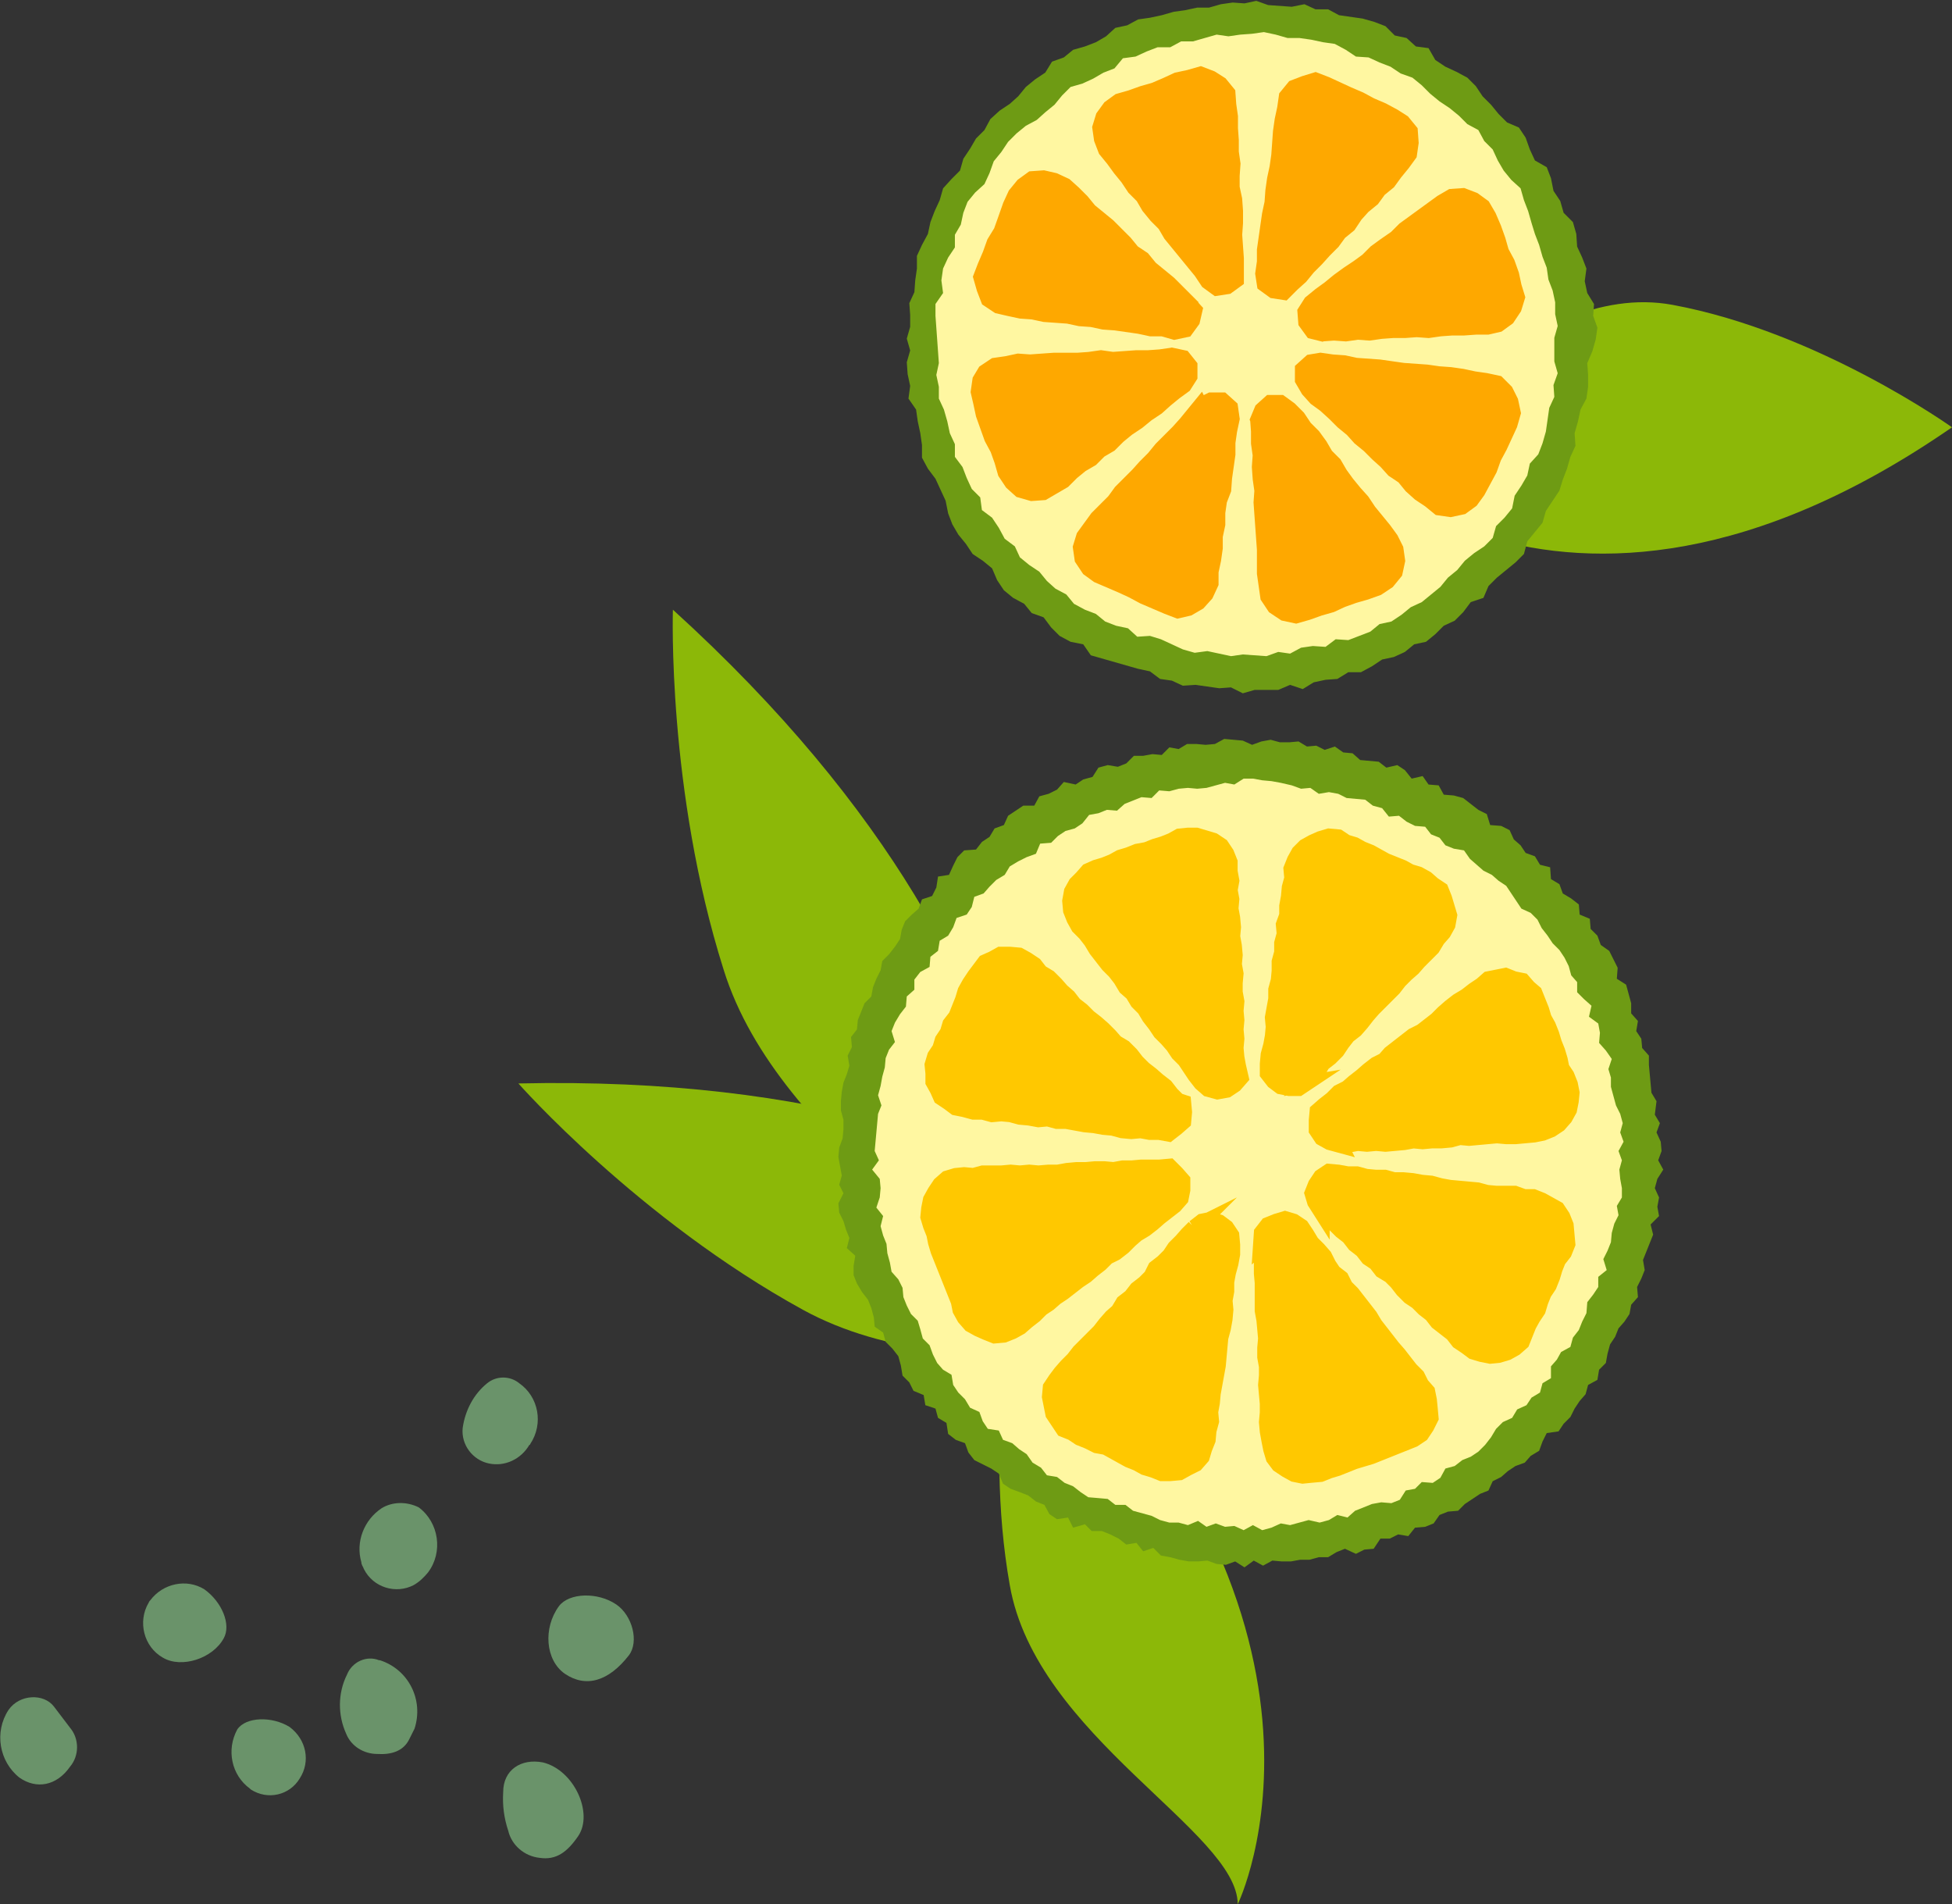 <svg xmlns="http://www.w3.org/2000/svg" viewBox="0 0 231.2 225.5" xml:space="preserve"><rect x="0" y="0" width="231.2" height="225.5" fill="#333333" stroke="none"/><style>.st4{fill:#6e9b14}.st5{fill:#fff7a1}.st6{fill:#ffc800}.st7{fill:none;stroke:#ffc800;stroke-width:1.977;stroke-miterlimit:9.999}.st8{fill:#fea800}.st9{fill:none;stroke:#fea800;stroke-width:1.655;stroke-miterlimit:9.999}.st10{fill:#6a936a}</style><radialGradient id="pass_4645_radial" cx="-2.242" cy="764.506" r=".518" gradientTransform="matrix(24.081 50.494 50.453 -24.088 -38279.141 18309.873)" gradientUnits="userSpaceOnUse"><stop offset="0" style="stop-color:#c5ce00"/><stop offset=".597" style="stop-color:#a0bf05"/><stop offset="1" style="stop-color:#8cb808"/></radialGradient><path id="pass_4645" style="fill:url(#pass_4645_radial)" d="M146.6 225.5s16.5-33.7-26.2-74c0 0-4 18.2-.8 36.2 3.1 17.9 27 29.2 27 37.8z"/><radialGradient id="pass_4646_radial" cx="-10.215" cy="768.849" r="1.373" gradientTransform="matrix(25.012 7.281 5.853 -20.285 -3489.594 16074.861)" gradientUnits="userSpaceOnUse"><stop offset="0" style="stop-color:#c5ce00"/><stop offset=".597" style="stop-color:#a0bf05"/><stop offset="1" style="stop-color:#8cb808"/></radialGradient><path id="pass_4646" style="fill:url(#pass_4646_radial)" d="M151.6 163s-19.4-36.3-90.2-34.7c0 0 14.2 16.1 33.7 26.8s48.3 1.7 56.5 7.9z"/><radialGradient id="pass_4647_radial" cx="-2.189" cy="764.393" r=".581" gradientTransform="matrix(31.044 53.131 43.092 -25.173 -32557.68 19154.1)" gradientUnits="userSpaceOnUse"><stop offset="0" style="stop-color:#c5ce00"/><stop offset=".597" style="stop-color:#a0bf05"/><stop offset="1" style="stop-color:#8cb808"/></radialGradient><path id="pass_4647" style="fill:url(#pass_4647_radial)" d="M121.2 159.5s10.9-39.7-41.5-87.3c0 0-.7 21.4 6 42.6 6.6 21.3 33.8 34.6 35.5 44.7z"/><radialGradient id="pass_4648_radial" cx="8.896" cy="765.605" r=".74" gradientTransform="matrix(-36.524 5.626 7.01 45.776 -4283.928 -34065.594)" gradientUnits="userSpaceOnUse"><stop offset="0" style="stop-color:#c5ce00"/><stop offset=".597" style="stop-color:#a0bf05"/><stop offset="1" style="stop-color:#8cb808"/></radialGradient><path id="pass_4648" style="fill:url(#pass_4648_radial)" d="M156.9 52.2s27 31.1 74.3-1.6c0 0-15.8-11.3-33.1-14.5s-33.3 19.3-41.2 16.1z"/><path id="pass_4649" class="st4" d="m191.7 157.3-.4 1-.6.9-.3 1.1-.2 1.1-.8.8-.2 1.2-1.1.6-.3 1.1-.7.8-.6.9-.5 1-.8.8-.6.9-1.4.2-.5 1-.4 1.1-1 .6-.7.8-1.1.4-.9.6-.8.7-1 .5-.5 1.1-1 .4-.9.6-.9.6-.8.8-1.2.1-1 .4-.7 1-1 .4-1.2.1-.8 1-1.2-.2-1 .5h-1.1l-.8 1.2-1.1.1-1 .5-1.3-.6-1 .4-1 .6h-1.1l-1.1.3H154l-1.1.2h-1.1l-1.1-.1-1.1.6-1.1-.6-1.1.8-1.1-.7-1.1.4-1.1-.1-1.1-.4-1.1.1h-1.1l-1.1-.2-1.1-.3-1.1-.2-.9-.9-1.2.4-.8-1-1.2.2-.9-.7-1-.5-1-.4h-1.2l-.8-.8-1.4.4-.6-1.2-1.3.2-.9-.6-.6-1.1-1-.4-.9-.7-1-.4-1.1-.4-.9-.6-.5-1.2-.9-.6-1-.5-1-.5-.7-.9-.4-1.1-1.1-.4-.9-.7-.2-1.3-1-.6-.3-1.1-1.2-.4-.2-1.2-1.2-.5-.5-1-.8-.8-.2-1.2-.3-1.1-.7-.9-.8-.8-.3-1.1-1-.7-.1-1.1-.3-1.1-.4-1-.7-.9-.6-1-.4-1v-1.1l.2-1.2-1-.9.3-1.2-.4-1-.3-1-.5-1-.1-1.1.6-1.2-.5-1 .3-1.1-.2-1.1-.2-1.1.1-1.1.4-1.1.1-1.1v-1.1l-.3-1.1v-1.1l.1-1.1.2-1.1.4-1 .3-1-.2-1.2.5-1-.1-1.2.7-.9.1-1.1.4-1 .4-1 .8-.8.2-1.1.4-1 .5-1 .2-1.1.8-.8.7-.9.6-.9.2-1.1.4-1 .8-.8.8-.7.4-1.1 1.2-.4.5-1 .2-1.3 1.3-.2.5-1.1.5-1 .8-.8 1.4-.1.7-.9.9-.6.6-1 1.1-.4.5-1.1.9-.6.9-.6h1.3l.6-1.1 1.1-.3 1-.5.8-.9 1.4.3.9-.6 1.1-.3.7-1.1 1.1-.3 1.2.2 1-.4.9-.9h1.1l1.1-.2 1.1.1.9-.9 1.1.2 1-.6h1.1l1.1.1 1.1-.1 1.1-.6 1.1.1 1.1.1 1.1.5 1.1-.4 1.1-.2 1.1.3h1.1l1.1-.1 1 .6 1.1-.1 1 .5 1.2-.4 1 .7 1.1.1.9.8 1.1.1 1.1.1.9.7 1.3-.3.9.6.8 1 1.3-.3.7 1 1.2.1.6 1.1 1.2.1 1.1.3.9.7.9.7 1 .5.4 1.3 1.3.1 1 .5.5 1.1.8.7.6.9 1.1.4.6 1 1.2.3.1 1.4 1 .6.4 1.1 1 .6.9.7.1 1.2 1.2.5.1 1.2.8.8.4 1.1 1 .7.5 1 .5 1-.1 1.3 1.1.7.3 1.1.3 1.1v1.2l.8.9-.2 1.2.6.9.1 1.1.8.9v1.1l.1 1.1.1 1.1.1 1.1.6 1-.2 1.6.6 1-.4 1.1.5 1.1.1 1.1-.4 1.1.6 1.1-.7 1.1-.3 1.1.5 1.1-.2 1.1.2 1.1-1 1 .3 1.2-.4 1-.4 1-.4 1 .2 1.2-.4 1-.5 1 .1 1.2-.8.9-.2 1.1-.6.9-.7.8z"/><path id="pass_4650" class="st5" d="m187.9 155.5-.5 1-.4 1-.7.9-.3 1.1-1.1.6-.5.9-.7.8v1.4l-1 .6-.3 1.1-1 .6-.6.9-1.1.5-.6 1-1.1.5-.8.8-.6 1-.7.9-.8.8-.9.6-1 .4-.9.7-1.1.3-.6 1.1-.9.6-1.3-.1-.8.8-1.1.2-.7 1.1-1 .4-1.2-.1-1.1.2-1 .4-1 .4-.9.8-1.2-.3-1 .6-1.1.3-1.3-.3-1.1.3-1.1.3-1.1-.2-1.1.5-1.1.3-1.1-.6-1.1.6-1.1-.5-1.1.1-1.1-.4-1.1.4-1-.7-1.2.5-1.1-.3h-1.1l-1.1-.3-1-.5-1.1-.3-1.1-.3-.9-.7h-1.2l-.9-.7-1.1-.1-1.2-.1-.9-.6-.9-.7-1-.4-.9-.7-1.2-.2-.7-.9-1-.6-.7-1-.9-.6-.8-.7-1.1-.4-.5-1.1-1.3-.2-.6-.9-.4-1.1-1.1-.5-.6-1-.8-.8-.6-.9-.2-1.2-1-.6-.7-.8-.5-1-.4-1.1-.8-.8-.3-1.1-.3-1-.8-.8-.5-1-.4-1-.1-1.1-.5-1-.8-.9-.2-1.1-.3-1.1-.1-1.1-.4-1-.3-1.1.3-1.2-.8-1 .4-1.2.1-1.1-.1-1.1-.9-1.1.8-1.1-.5-1.1.1-1.1.1-1.1.1-1.1.1-1.1.4-1-.4-1.2.3-1.1.2-1.1.3-1.1.1-1.1.4-1 .7-.9-.4-1.3.4-1 .6-1 .7-.9.1-1.2.9-.8V116l.7-.9 1.1-.6.1-1.2.9-.7.2-1.2 1-.6.6-1 .4-1.1 1.2-.4.6-.9.3-1.2 1.1-.4.7-.8.8-.8 1-.6.6-1 1-.6 1-.5 1.1-.4.5-1.2 1.3-.1.8-.8.9-.6 1.1-.3.9-.6.8-1 1.1-.2 1-.4 1.2.1.9-.8 1-.4 1-.4 1.2.1.9-.9 1.2.1 1.1-.3 1.1-.1 1.1.1 1.1-.1 1.1-.3 1.1-.3 1.1.2 1.1-.7h1.1l1.1.2 1.1.1 1.1.2 1.3.3 1.1.4 1.1-.1 1 .7 1.2-.2 1.1.2 1 .5 1.1.1 1.1.1.9.7 1.1.3.8 1 1.2-.1.9.7 1 .5 1.2.1.7.9 1 .4.7.9 1 .4 1.2.2.7 1 .8.7.8.7 1 .5.8.7.9.6.6.9.6.9.6.9 1.1.5.8.8.5 1 .7.9.6.9.8.8.6.9.5 1 .3 1.1.7.8v1.2l.8.8.9.8-.3 1.3 1.1.8.2 1.1-.1 1.2.8.9.7 1-.4 1.2.3 1v1.1l.3 1.1.3 1.1.5 1 .3 1.1-.3 1.1.4 1.1-.6 1.1.4 1.1-.3 1.1.1 1.1.2 1.1v1.1l-.6 1 .2 1.1-.5 1-.3 1.1-.1 1.1-.4 1-.5 1 .4 1.3-1 .8v1.2l-.6.9-.7.9-.1 1.3z"/><path id="pass_4651" class="st6" d="m141.5 145.4-.8.8-.7.8-.8.8-.6.9-.8.8-.9.7-.5 1-.8.8-.9.7-.7.9-.9.7-.6 1-.8.7-.7.8-.7.9-.8.8-.8.8-.8.8-.7.9-.8.8-.7.8-.6.8-.6.9-.1 1.1.2 1 .2 1 .6.9.6.9 1 .4.9.6 1 .4 1 .5 1.1.2.9.5.9.5.9.5 1 .4.9.5 1 .3 1 .4h1l1.1-.1.9-.5 1-.5.7-.8.3-1 .4-1 .1-1.1.3-1.1-.1-1.1.2-1.1.1-1.1.2-1.1.2-1.1.2-1.1.1-1.1.1-1.1.1-1.1.3-1.1.2-1.1.1-1.1-.1-1.1.2-1.1v-1.1l.2-1.1.3-1.1.2-1.1v-1.1l-.1-1.1-.6-.9-.8-.6-1-.3-1 .2-.9.7z"/><path id="pass_4652" class="st7" d="m141.5 145.4-.8.8-.7.8-.8.8-.6.9-.8.8-.9.7-.5 1-.8.8-.9.7-.7.9-.9.7-.6 1-.8.7-.7.8-.7.9-.8.8-.8.8-.8.8-.7.9-.8.8-.7.8-.6.8-.6.9-.1 1.1.2 1 .2 1 .6.9.6.9 1 .4.9.6 1 .4 1 .5 1.1.2.9.5.9.5.9.5 1 .4.9.5 1 .3 1 .4h1l1.1-.1.9-.5 1-.5.7-.8.3-1 .4-1 .1-1.1.3-1.1-.1-1.1.2-1.1.1-1.1.2-1.1.2-1.1.2-1.1.1-1.1.1-1.1.1-1.1.3-1.1.2-1.1.1-1.1-.1-1.1.2-1.1v-1.1l.2-1.1.3-1.1.2-1.1v-1.1l-.1-1.1-.6-.9-.8-.6-1-.3-1 .2-.9.7z"/><path id="pass_4653" class="st6" d="m149.4 147.5.1 1.1v2.2l.1 1.1V155.2l.2 1.1.1 1.1.1 1.1-.1 1.1v1.1l.2 1.1v1.1l-.1 1.1.1 1.1.1 1.1v1.1l-.1 1.1.1 1.1.2 1.1.2 1 .3 1 .6.8.9.6.9.5 1 .2 1-.1 1.1-.1 1-.4 1-.3 1-.4 1-.4 1-.3 1-.3 1-.4 1-.4 1-.4 1-.4 1-.4.9-.6.6-.9.5-1-.1-1.1-.1-1-.2-1-.7-.8-.5-1-.8-.8-.7-.9-.7-.9-.7-.8-.7-.9-.7-.9-.7-.9-.6-1-.7-.9-.7-.9-.7-.9-.8-.8-.5-1-.9-.7-.6-.9-.5-1-.7-.8-.8-.8-.6-1-.6-.9-.9-.6-1-.3-1 .3-1 .4-.7.9-.1 1.5z"/><path id="pass_4654" class="st7" d="m149.4 147.5.1 1.1v2.2l.1 1.1V155.2l.2 1.1.1 1.1.1 1.1-.1 1.1v1.1l.2 1.1v1.1l-.1 1.1.1 1.1.1 1.1v1.1l-.1 1.1.1 1.1.2 1.1.2 1 .3 1 .6.8.9.6.9.5 1 .2 1-.1 1.1-.1 1-.4 1-.3 1-.4 1-.4 1-.3 1-.3 1-.4 1-.4 1-.4 1-.4 1-.4.9-.6.6-.9.5-1-.1-1.1-.1-1-.2-1-.7-.8-.5-1-.8-.8-.7-.9-.7-.9-.7-.8-.7-.9-.7-.9-.7-.9-.6-1-.7-.9-.7-.9-.7-.9-.8-.8-.5-1-.9-.7-.6-.9-.5-1-.7-.8-.8-.8-.6-1-.6-.9-.9-.6-1-.3-1 .3-1 .4-.7.9-.1 1.5z"/><path id="pass_4655" class="st6" d="m156.5 143.4.8.8.8.7.8.8.9.7.7.9.9.7.7.9.9.6.7.9 1 .6.8.8.7.9.8.8.9.6.8.8.9.7.7.9.9.7.9.7.7.9.9.6.8.6 1 .3 1 .2 1-.1 1-.3.9-.5.8-.7.4-1 .4-1 .5-.9.6-.9.3-1 .4-1 .6-.9.4-1 .3-1 .4-1 .7-.9.4-1-.1-1.1-.1-1.1-.4-1-.6-.9-.9-.5-.9-.5-1-.4h-1.1l-1.1-.4h-2.2l-1.1-.1-1.1-.3-1.1-.1-1.1-.1-1.1-.1-1.1-.2-1.1-.3-1.1-.1-1.1-.2-1.1-.1h-1.1l-1.1-.3h-1.1l-1.1-.1-1.1-.3h-1.1l-1.1-.2-1.1-.1-.9.6-.6.9-.4 1 .3 1 .7 1.1z"/><path id="pass_4656" class="st7" d="m156.5 143.4.8.8.8.7.8.8.9.7.7.9.9.7.7.9.9.6.7.9 1 .6.8.8.7.9.8.8.9.6.8.8.9.7.7.9.9.7.9.7.7.9.9.6.8.6 1 .3 1 .2 1-.1 1-.3.9-.5.8-.7.4-1 .4-1 .5-.9.6-.9.3-1 .4-1 .6-.9.4-1 .3-1 .4-1 .7-.9.4-1-.1-1.1-.1-1.1-.4-1-.6-.9-.9-.5-.9-.5-1-.4h-1.1l-1.1-.4h-2.2l-1.1-.1-1.1-.3-1.1-.1-1.1-.1-1.1-.1-1.1-.2-1.1-.3-1.1-.1-1.1-.2-1.1-.1h-1.1l-1.1-.3h-1.1l-1.1-.1-1.1-.3h-1.1l-1.1-.2-1.1-.1-.9.6-.6.9-.4 1 .3 1 .7 1.1z"/><path id="pass_4657" class="st6" d="M158.6 135.5h1.1l1.1-.2 1.1.1 1.1-.1 1.1.1 1.1-.1 1.1-.1 1.1-.2 1.1.1 1.1-.1h1.1l1.1-.1 1.1-.3 1.1.1 1.1-.1 1.1-.1 1.1-.1 1.1.1h1.1l1.1-.1 1.1-.1 1-.2 1-.4.9-.6.7-.8.5-.9.2-1 .1-1-.2-1-.4-1-.6-.9-.2-1-.3-1-.4-1-.3-1-.4-1-.5-.9-.3-1-.4-1-.4-1-.7-.6-.7-.8-1-.2-1-.4-1 .2-1 .2-.8.7-.9.6-.9.7-1 .6-.9.7-.8.7-.8.8-.9.7-.9.7-1 .5-.9.7-.9.7-.9.7-.7.8-1 .5-.9.7-.8.7-.9.7-.8.7-1 .5-.8.8-.9.7-.8.7-.1 1.1v1.1l.6.9.9.5 1.1.3z"/><path id="pass_4658" class="st7" d="M158.6 135.5h1.1l1.1-.2 1.1.1 1.1-.1 1.1.1 1.1-.1 1.1-.1 1.1-.2 1.1.1 1.1-.1h1.1l1.1-.1 1.1-.3 1.1.1 1.1-.1 1.1-.1 1.1-.1 1.1.1h1.1l1.1-.1 1.1-.1 1-.2 1-.4.9-.6.7-.8.5-.9.2-1 .1-1-.2-1-.4-1-.6-.9-.2-1-.3-1-.4-1-.3-1-.4-1-.5-.9-.3-1-.4-1-.4-1-.7-.6-.7-.8-1-.2-1-.4-1 .2-1 .2-.8.7-.9.6-.9.7-1 .6-.9.7-.8.7-.8.8-.9.7-.9.7-1 .5-.9.7-.9.7-.9.7-.7.8-1 .5-.9.7-.8.7-.9.7-.8.7-1 .5-.8.8-.9.7-.8.7-.1 1.1v1.1l.6.9.9.5 1.1.3z"/><path id="pass_4659" class="st6" d="m154.4 128.4.7-.9.9-.6.6-1 .9-.7.8-.8.6-.9.7-.9.9-.7.7-.8.7-.9.7-.8.8-.8.8-.8.8-.8.7-.9.8-.8.8-.7.7-.8.8-.8.8-.8.6-1 .7-.8.5-.9.2-1.1-.3-1-.3-1-.4-1-.9-.6-.8-.7-.9-.5-1-.3-.9-.5-1-.4-1-.4-.9-.5-.9-.5-1-.4-.9-.5-1-.3-.9-.6-1.1-.1-1 .3-.9.4-.9.5-.7.7-.5.9-.4 1 .1 1.1-.3 1.1-.1 1.1-.2 1.1v1.1l-.4 1.1.1 1.1-.3 1.1v1.1l-.3 1.1v1.1l-.1 1.1-.3 1.1v1.1l-.2 1.1-.2 1.1.1 1.1-.1 1.1-.2 1.1-.3 1.1-.1 1.1v1.1l.7.9.8.6 1 .2h1.1l.6-.4z"/><path id="pass_4660" class="st7" d="m154.4 128.4.7-.9.9-.6.6-1 .9-.7.8-.8.6-.9.7-.9.9-.7.7-.8.7-.9.7-.8.8-.8.8-.8.8-.8.7-.9.8-.8.8-.7.7-.8.8-.8.8-.8.6-1 .7-.8.5-.9.2-1.1-.3-1-.3-1-.4-1-.9-.6-.8-.7-.9-.5-1-.3-.9-.5-1-.4-1-.4-.9-.5-.9-.5-1-.4-.9-.5-1-.3-.9-.6-1.1-.1-1 .3-.9.4-.9.5-.7.7-.5.9-.4 1 .1 1.1-.3 1.1-.1 1.1-.2 1.1v1.1l-.4 1.1.1 1.1-.3 1.1v1.1l-.3 1.1v1.1l-.1 1.1-.3 1.1v1.1l-.2 1.1-.2 1.1.1 1.1-.1 1.1-.2 1.1-.3 1.1-.1 1.1v1.1l.7.9.8.6 1 .2h1.1l.6-.4z"/><path id="pass_4661" class="st6" d="m146.6 126.3-.2-1.1-.1-1.1.1-1.1-.1-1.1.1-1.1-.1-1.1.1-1.1-.2-1.1v-1.1l.1-1.1-.2-1.1.1-1.1-.1-1.1-.2-1.1.1-1.1-.1-1.1-.2-1.1.1-1.1-.2-1.1.2-1.1-.2-1.1v-1.1l-.4-1-.6-.9-.9-.6-1-.3-1-.3h-1l-1 .1-.9.5-1 .4-1 .3-1 .4-1.1.2-1 .4-1 .3-.9.5-1 .4-1 .3-.9.4-.7.8-.7.7-.5.9-.2 1.1.1 1.1.4 1 .5.9.8.8.7.9.6 1 .7.9.7.9.8.8.7.9.6 1 .8.7.6 1 .8.8.6 1 .7.9.6.9.8.8.7.8.6.9.8.8.6.9.6.9.7.9.8.7 1.1.3 1.1-.2.9-.6.7-.8-.3-1.3z"/><path id="pass_4662" class="st7" d="m146.6 126.3-.2-1.1-.1-1.1.1-1.1-.1-1.1.1-1.1-.1-1.1.1-1.1-.2-1.1v-1.1l.1-1.1-.2-1.1.1-1.1-.1-1.1-.2-1.1.1-1.1-.1-1.1-.2-1.1.1-1.1-.2-1.1.2-1.1-.2-1.1v-1.1l-.4-1-.6-.9-.9-.6-1-.3-1-.3h-1l-1 .1-.9.5-1 .4-1 .3-1 .4-1.1.2-1 .4-1 .3-.9.5-1 .4-1 .3-.9.4-.7.8-.7.7-.5.9-.2 1.1.1 1.1.4 1 .5.9.8.8.7.9.6 1 .7.9.7.9.8.8.7.9.6 1 .8.7.6 1 .8.8.6 1 .7.9.6.9.8.8.7.8.6.9.8.8.6.9.6.9.7.9.8.7 1.1.3 1.1-.2.9-.6.7-.8-.3-1.3z"/><path id="pass_4663" class="st6" d="m139.5 130.4-.8-.8-.7-.9-.9-.7-.8-.7-.9-.7-.8-.8-.7-.9-.8-.8-1-.6-.7-.8-.8-.8-.8-.7-.9-.7-.8-.8-.9-.7-.7-.9-.8-.7-.7-.8-.8-.8-1-.6-.7-.9-.9-.6-.9-.5-1.1-.1h-1.1l-.9.5-.9.4-.6.8-.6.8-.6.9-.5.9-.3 1-.4 1-.4 1-.7.9-.3 1-.6.9-.3 1-.6.9-.3 1 .1 1v1l.5.9.4.9.9.6.8.6 1 .2 1.1.3h1.1l1.1.3 1.1-.1 1.1.1 1.1.3 1.1.1 1.1.2 1.1-.1 1.1.3h1.1l1.1.2 1.1.2 1.1.1 1.1.2 1.1.1 1.1.3 1.1.1 1.1-.1 1.1.2h1.1l1.1.2.9-.7.8-.7.1-1.1-.1-1.1-.6-.2z"/><path id="pass_4664" class="st7" d="m139.5 130.4-.8-.8-.7-.9-.9-.7-.8-.7-.9-.7-.8-.8-.7-.9-.8-.8-1-.6-.7-.8-.8-.8-.8-.7-.9-.7-.8-.8-.9-.7-.7-.9-.8-.7-.7-.8-.8-.8-1-.6-.7-.9-.9-.6-.9-.5-1.1-.1h-1.1l-.9.5-.9.4-.6.8-.6.8-.6.9-.5.9-.3 1-.4 1-.4 1-.7.9-.3 1-.6.9-.3 1-.6.9-.3 1 .1 1v1l.5.9.4.9.9.6.8.6 1 .2 1.1.3h1.1l1.1.3 1.1-.1 1.1.1 1.1.3 1.1.1 1.1.2 1.1-.1 1.1.3h1.1l1.1.2 1.1.2 1.1.1 1.1.2 1.1.1 1.1.3 1.1.1 1.1-.1 1.1.2h1.1l1.1.2.9-.7.8-.7.1-1.1-.1-1.1-.6-.2z"/><path id="pass_4665" class="st6" d="M137.4 138.3h-2.2l-1.1.1H133l-1.1.2-1.1-.1h-1.1l-1.1.1h-1.1l-1.1.1-1.1.2h-1.1l-1.2.1-1.1-.1-1.1.1-1.1-.1-1.1.1h-2.2l-1.1.3-1.1-.1-1 .1-1 .3-.8.7-.6.9-.5.9-.2 1-.1 1 .3 1 .4 1 .2 1 .3 1 .4 1 .4 1 .4 1 .4 1 .4 1 .4 1 .2 1 .5.9.7.8.9.5.9.4 1 .4 1.1-.1 1-.4.9-.5.8-.7.9-.7.8-.8.9-.6.8-.7.9-.6.9-.7.9-.7.9-.6.8-.7.9-.7.8-.8 1-.5.9-.7.8-.8.8-.7 1-.6.9-.7.8-.7.9-.7.9-.7.7-.8.2-1v-1.1l-.7-.8-.8-.8-1.1.1z"/><path id="pass_4666" class="st7" d="M137.4 138.3h-2.2l-1.1.1H133l-1.1.2-1.1-.1h-1.1l-1.1.1h-1.1l-1.1.1-1.1.2h-1.1l-1.2.1-1.1-.1-1.1.1-1.1-.1-1.1.1h-2.2l-1.1.3-1.1-.1-1 .1-1 .3-.8.7-.6.9-.5.9-.2 1-.1 1 .3 1 .4 1 .2 1 .3 1 .4 1 .4 1 .4 1 .4 1 .4 1 .4 1 .2 1 .5.9.7.8.9.5.9.4 1 .4 1.1-.1 1-.4.9-.5.8-.7.9-.7.8-.8.9-.6.8-.7.9-.6.9-.7.9-.7.9-.6.8-.7.9-.7.8-.8 1-.5.9-.7.8-.8.8-.7 1-.6.9-.7.8-.7.9-.7.9-.7.7-.8.2-1v-1.1l-.7-.8-.8-.8-1.1.1z"/><path id="pass_4685" class="st4" d="m184.7 58.1-.8 1.2-.8 1.2-.4 1.4-.9 1.1-.9 1.1-.4 1.5-1 1-1.1.9-1.1.9-1 1-.6 1.4-1.5.5-.9 1.2-1 1-1.3.6-1 1-1.1.9-1.4.3-1.1.9-1.3.6-1.4.3-1.2.8-1.3.7h-1.5l-1.3.8-1.4.1-1.4.3-1.3.8-1.5-.5-1.4.6h-2.8l-1.4.4-1.4-.7-1.4.1-1.4-.2-1.4-.2-1.5.1-1.3-.6-1.4-.2-1.2-.9-1.4-.3-1.4-.4-1.4-.4-1.4-.4-1.4-.4-.9-1.3-1.5-.3-1.3-.7-1-1-.9-1.2-1.4-.5-.9-1.1-1.3-.7-1.1-.9-.8-1.2-.6-1.4-1.1-.9-1.2-.8-.8-1.2-.9-1.1-.7-1.2-.5-1.3-.3-1.5-.6-1.3-.6-1.3-.9-1.2-.7-1.3v-1.5l-.2-1.4-.3-1.4-.2-1.4-.9-1.3.2-1.5-.3-1.4-.1-1.4.4-1.4-.4-1.4.4-1.4v-1.4l-.1-1.4.6-1.3.1-1.4.2-1.4v-1.5l.6-1.3.7-1.3.3-1.4.5-1.3.6-1.3.4-1.4 1-1.1 1-1 .4-1.4.8-1.2.7-1.2 1-1 .7-1.3 1.1-1 1.2-.8 1-.9.9-1.1 1.1-.9 1.2-.8.8-1.3 1.4-.5 1.1-.9 1.4-.4 1.3-.5 1.2-.7 1.1-1 1.4-.3 1.3-.7 1.4-.2 1.4-.3 1.4-.4 1.4-.2 1.4-.3h1.4l1.4-.4 1.4-.2 1.4.1 1.4-.3 1.4.5 1.4.1 1.4.1 1.5-.3 1.3.6h1.5l1.3.7 1.4.2 1.4.2 1.4.4 1.3.5 1.1 1.1 1.4.3 1.1 1 1.5.2.8 1.4 1.2.8 1.3.6 1.3.7 1 1 .8 1.2 1 1 .9 1.1 1 1 1.4.6.8 1.2.5 1.4.6 1.3 1.4.8.5 1.3.3 1.5.8 1.2.4 1.4 1.1 1.1.4 1.4.1 1.5.6 1.3.5 1.3-.2 1.5.3 1.4.8 1.3-.1 1.4.5 1.4-.2 1.4-.4 1.4-.6 1.4.1 1.4v1.4l-.2 1.4-.7 1.3-.3 1.4-.4 1.4.1 1.5-.6 1.3-.4 1.4-.5 1.3-.4 1.3z"/><path id="pass_4686" class="st5" d="m180.9 56.3-.7 1.2-.8 1.2-.3 1.5-.9 1.1-1 1-.4 1.4-1 1-1.2.8-1.1.9-.9 1.1-1.1.9-.9 1.1-1.1.9-1.1.9-1.3.6-1.1.9-1.2.8-1.4.3-1.1.9-1.3.5-1.3.5-1.5-.1-1.2.9-1.5-.1-1.4.2-1.3.7-1.4-.2-1.4.5-1.4-.1-1.4-.1-1.4.2-1.4-.3-1.4-.3-1.5.2-1.4-.4-1.3-.6-1.3-.6-1.3-.4-1.5.1-1.1-1-1.4-.3-1.3-.5-1.1-.9-1.3-.5-1.3-.7-.9-1.1-1.3-.7-1-.9-.9-1.1-1.2-.8-1.1-.9-.6-1.3-1.2-.9-.7-1.3-.8-1.2-1.2-.9-.2-1.5-1-1-.6-1.3-.5-1.3-.9-1.2v-1.5l-.6-1.3-.3-1.4-.4-1.4-.6-1.3v-1.4l-.3-1.4.3-1.4-.1-1.4-.1-1.4-.1-1.4-.1-1.4V36l.9-1.3-.2-1.5.2-1.4.6-1.3.8-1.2v-1.5l.7-1.2.3-1.4.5-1.3.9-1.1 1.1-1 .6-1.3.5-1.4.9-1.1.8-1.2 1-1 1.1-.9 1.3-.7 1-.9 1.1-.9.9-1.1 1-1 1.4-.4 1.3-.6 1.2-.7 1.3-.5 1-1.2 1.5-.2 1.3-.6 1.3-.5h1.5l1.3-.7h1.4l1.4-.4 1.4-.4 1.4.2 1.4-.2 1.4-.1 1.4-.2 1.4.3 1.4.4h1.4l1.4.2 1.4.3 1.4.2 1.3.7 1.2.8 1.5.1 1.3.6 1.3.5 1.2.8 1.4.5 1.1.9 1 1 1.1.9 1.2.8 1.1.9 1 1 1.3.7.7 1.3 1 1 .6 1.3.7 1.2.9 1.1 1.1 1 .4 1.4.5 1.3.4 1.4.4 1.3.5 1.3.4 1.4.5 1.3.2 1.4.5 1.3.3 1.4v1.4l.3 1.4-.4 1.4v2.8l.4 1.4-.5 1.4.1 1.4-.6 1.3-.2 1.4-.2 1.4-.4 1.4-.5 1.3-1 1.1-.3 1.4z"/><path id="pass_4687" class="st8" d="m142.2 47.9-.9 1.1-.9 1.1-.9 1-1 1-1 1-.9 1.1-1 1-.9 1-1 1-1 1-.8 1.1-1 1-1 1-.8 1.1-.8 1.1-.4 1.3.2 1.4.8 1.2 1.1.8 1.4.6 1.4.6 1.3.6 1.3.7 1.4.6 1.4.6 1.3.5 1.3-.3 1.2-.7.9-1 .6-1.3v-1.4l.3-1.4.2-1.4v-1.4l.3-1.4v-1.4l.2-1.4.5-1.3.1-1.4.2-1.4.2-1.4v-1.4l.2-1.4.3-1.4-.2-1.4-1-.9h-1.4l-1.2.6z"/><path id="pass_4688" class="st9" d="m142.2 47.9-.9 1.1-.9 1.1-.9 1-1 1-1 1-.9 1.1-1 1-.9 1-1 1-1 1-.8 1.1-1 1-1 1-.8 1.1-.8 1.1-.4 1.3.2 1.4.8 1.2 1.1.8 1.4.6 1.4.6 1.3.6 1.3.7 1.4.6 1.4.6 1.3.5 1.3-.3 1.2-.7.9-1 .6-1.3v-1.4l.3-1.4.2-1.4v-1.4l.3-1.4v-1.4l.2-1.4.5-1.3.1-1.4.2-1.4.2-1.4v-1.4l.2-1.4.3-1.4-.2-1.4-1-.9h-1.4l-1.2.6z"/><path id="pass_4689" class="st8" d="m148.9 49.7.1 1.4v1.4l.2 1.4-.1 1.4.1 1.4.2 1.4-.1 1.4.1 1.4.1 1.4.1 1.4.1 1.4v2.8l.2 1.4.2 1.4.8 1.2 1.2.8 1.4.3 1.4-.4 1.4-.5 1.4-.4 1.3-.6 1.4-.5 1.4-.4 1.4-.5 1.2-.8.9-1.1.3-1.4-.2-1.4-.6-1.2-.8-1.1-.9-1.1-.9-1.1-.8-1.2-.9-1-.9-1.1-.8-1.1-.7-1.2-1-1-.7-1.2-.8-1.1-1-1-.8-1.2-1-1-1.1-.8h-1.3l-1 .9-.5 1.2z"/><path id="pass_4690" class="st9" d="m148.9 49.7.1 1.4v1.4l.2 1.4-.1 1.4.1 1.4.2 1.4-.1 1.4.1 1.4.1 1.4.1 1.4.1 1.4v2.8l.2 1.4.2 1.4.8 1.2 1.2.8 1.4.3 1.4-.4 1.4-.5 1.4-.4 1.3-.6 1.4-.5 1.4-.4 1.4-.5 1.2-.8.9-1.1.3-1.4-.2-1.4-.6-1.2-.8-1.1-.9-1.1-.9-1.1-.8-1.2-.9-1-.9-1.1-.8-1.1-.7-1.2-1-1-.7-1.2-.8-1.1-1-1-.8-1.2-1-1-1.1-.8h-1.3l-1 .9-.5 1.2z"/><path id="pass_4691" class="st8" d="m154.9 46.2.9 1 1.1.8 1.1 1 1 1 1.1.9.9 1 1.1.9 1 1 1 .9.9 1 1.2.8.9 1.1 1 .9 1.2.8 1.1.9 1.4.2 1.4-.3 1.1-.8.8-1.1.7-1.3.7-1.3.5-1.4.7-1.3.6-1.3.6-1.3.4-1.4-.3-1.4-.6-1.2-1-1-1.4-.3-1.4-.2-1.4-.3-1.4-.2-1.4-.1-1.4-.2-1.4-.1-1.4-.1-1.4-.2-1.4-.2-1.4-.1-1.4-.1-1.4-.3-1.4-.1-1.4-.2-1.2.2-1 .9V45l.7 1.2z"/><path id="pass_4692" class="st9" d="m154.9 46.2.9 1 1.1.8 1.1 1 1 1 1.1.9.9 1 1.1.9 1 1 1 .9.9 1 1.2.8.9 1.1 1 .9 1.2.8 1.1.9 1.4.2 1.4-.3 1.1-.8.8-1.1.7-1.3.7-1.3.5-1.4.7-1.3.6-1.3.6-1.3.4-1.4-.3-1.4-.6-1.2-1-1-1.4-.3-1.4-.2-1.4-.3-1.4-.2-1.4-.1-1.4-.2-1.4-.1-1.4-.1-1.4-.2-1.4-.2-1.4-.1-1.4-.1-1.4-.3-1.4-.1-1.4-.2-1.2.2-1 .9V45l.7 1.2z"/><path id="pass_4693" class="st8" d="m156.6 39.6 1.4-.1 1.4.1 1.4-.2 1.4.1 1.4-.2 1.4-.1h1.4l1.4-.1 1.4.1 1.4-.2 1.4-.1h1.4l1.4-.1h1.4l1.3-.3 1.1-.8.8-1.2.4-1.3-.4-1.3-.3-1.4-.5-1.4-.7-1.3-.4-1.4-.5-1.4-.6-1.4-.7-1.2-1.1-.8-1.3-.5-1.4.1-1.2.7-1.1.8-1.1.8-1.1.8-1.1.8-1 1-1.3.9-1.1.8-1 1-1.1.8-1.2.8-1.1.8-1.1.9-1.1.8-1.1.9-.7 1.1.1 1.3.8 1.1 1.2.3z"/><path id="pass_4694" class="st9" d="m156.6 39.6 1.4-.1 1.4.1 1.4-.2 1.4.1 1.4-.2 1.4-.1h1.4l1.4-.1 1.4.1 1.4-.2 1.4-.1h1.4l1.4-.1h1.4l1.3-.3 1.1-.8.8-1.2.4-1.3-.4-1.3-.3-1.4-.5-1.4-.7-1.3-.4-1.4-.5-1.4-.6-1.4-.7-1.2-1.1-.8-1.3-.5-1.4.1-1.2.7-1.1.8-1.1.8-1.1.8-1.1.8-1 1-1.3.9-1.1.8-1 1-1.1.8-1.2.8-1.1.8-1.1.9-1.1.8-1.1.9-.7 1.1.1 1.3.8 1.1 1.2.3z"/><path id="pass_4695" class="st8" d="m153.1 33.7 1-.9.9-1.1 1-1 .9-1 1-1 .8-1.1 1.1-.9.8-1.2.9-1 1.1-.9.8-1.1 1.1-.9.8-1.1.9-1.1.8-1.1.2-1.4-.1-1.4-.9-1.1-1.1-.7-1.3-.7-1.4-.6-1.3-.7-1.4-.6-1.3-.6-1.3-.6-1.3-.5-1.3.4-1.3.5-.9 1.1-.2 1.4-.3 1.4-.2 1.4-.1 1.4-.1 1.4-.2 1.4-.3 1.4-.2 1.4-.1 1.4-.3 1.4-.2 1.4-.2 1.4-.2 1.4V31l-.2 1.4.2 1.3 1.1.8 1.3.2 1-1z"/><path id="pass_4696" class="st9" d="m153.1 33.7 1-.9.9-1.1 1-1 .9-1 1-1 .8-1.1 1.1-.9.8-1.2.9-1 1.1-.9.8-1.1 1.1-.9.8-1.1.9-1.1.8-1.1.2-1.4-.1-1.4-.9-1.1-1.1-.7-1.3-.7-1.4-.6-1.3-.7-1.4-.6-1.3-.6-1.3-.6-1.3-.5-1.3.4-1.3.5-.9 1.1-.2 1.4-.3 1.4-.2 1.4-.1 1.4-.1 1.4-.2 1.4-.3 1.4-.2 1.4-.1 1.4-.3 1.4-.2 1.4-.2 1.4-.2 1.4V31l-.2 1.4.2 1.3 1.1.8 1.3.2 1-1z"/><path id="pass_4697" class="st8" d="M146.5 32v-1.4l-.1-1.4-.1-1.4.1-1.4V25l-.1-1.4-.3-1.4v-1.4l.1-1.4-.2-1.4v-1.4l-.1-1.4v-1.4l-.2-1.4-.1-1.4-.9-1.1-1.1-.7-1.3-.5-1.4.4-1.4.3-1.3.6-1.4.6-1.4.4-1.4.5-1.4.4-1.1.8-.8 1.1-.4 1.3.2 1.4.5 1.3.9 1.1.8 1.1.9 1.1.8 1.2 1 1 .7 1.2.9 1.1 1 1 .7 1.2.9 1.1.9 1.1.9 1.1.9 1.1.8 1.2 1.1.8 1.3-.2 1.1-.8V32z"/><path id="pass_4698" class="st9" d="M146.5 32v-1.4l-.1-1.4-.1-1.4.1-1.4V25l-.1-1.4-.3-1.4v-1.4l.1-1.4-.2-1.4v-1.4l-.1-1.4v-1.4l-.2-1.4-.1-1.4-.9-1.1-1.1-.7-1.3-.5-1.4.4-1.4.3-1.3.6-1.4.6-1.4.4-1.4.5-1.4.4-1.1.8-.8 1.1-.4 1.3.2 1.4.5 1.3.9 1.1.8 1.1.9 1.1.8 1.2 1 1 .7 1.2.9 1.1 1 1 .7 1.2.9 1.1.9 1.1.9 1.1.9 1.1.8 1.2 1.1.8 1.3-.2 1.1-.8V32z"/><path id="pass_4699" class="st8" d="m140.5 35.5-1-1-1-1-1.1-.9-1.1-.9-.9-1.1-1.2-.8-.9-1.1-1-1-1-1-1.1-.9-1.1-.9-.9-1.1-1-1-1-.9-1.3-.6-1.3-.3-1.4.1-1.1.8-.9 1.1-.6 1.3-.6 1.7-.5 1.4-.8 1.3-.5 1.4-.6 1.4-.5 1.3.4 1.4.5 1.3 1.2.8 1.3.3 1.4.3 1.4.1 1.4.3 1.4.1 1.4.1 1.4.3 1.4.1 1.4.3 1.4.1 1.4.2 1.4.2 1.4.3h1.4l1.4.4 1.4-.3.8-1.1.3-1.3-1.1-1.2z"/><path id="pass_4700" class="st9" d="m140.5 35.5-1-1-1-1-1.1-.9-1.1-.9-.9-1.1-1.2-.8-.9-1.1-1-1-1-1-1.1-.9-1.1-.9-.9-1.1-1-1-1-.9-1.3-.6-1.3-.3-1.4.1-1.1.8-.9 1.1-.6 1.3-.6 1.7-.5 1.4-.8 1.3-.5 1.4-.6 1.4-.5 1.3.4 1.4.5 1.3 1.2.8 1.3.3 1.4.3 1.4.1 1.4.3 1.4.1 1.4.1 1.4.3 1.4.1 1.4.3 1.4.1 1.4.2 1.4.2 1.4.3h1.4l1.4.4 1.4-.3.8-1.1.3-1.3-1.1-1.2z"/><path id="pass_4701" class="st8" d="m138.8 42-1.4.2-1.4.1h-1.4l-1.4.1-1.4.1-1.4-.2-1.4.2-1.4.1h-2.8l-1.4.1-1.4.1-1.4-.1-1.4.3-1.4.2-1.2.8-.6 1-.2 1.4.3 1.3.3 1.4.5 1.4.5 1.4.7 1.3.5 1.4.4 1.4.8 1.2 1 .9 1.4.4 1.4-.1 1.2-.7 1.2-.7 1-1 1.1-.9 1.2-.7 1-1 1.2-.7 1-1 1.1-.9 1.2-.8 1.1-.9 1.2-.8 1-.9 1.1-.9 1.1-.8.7-1.1v-1.3l-.8-1-1.4-.3z"/><path id="pass_4702" class="st9" d="m138.8 42-1.4.2-1.4.1h-1.4l-1.4.1-1.4.1-1.4-.2-1.4.2-1.4.1h-2.8l-1.4.1-1.4.1-1.4-.1-1.4.3-1.4.2-1.2.8-.6 1-.2 1.4.3 1.3.3 1.4.5 1.4.5 1.4.7 1.3.5 1.4.4 1.4.8 1.2 1 .9 1.4.4 1.4-.1 1.2-.7 1.2-.7 1-1 1.1-.9 1.2-.7 1-1 1.2-.7 1-1 1.1-.9 1.2-.8 1.1-.9 1.2-.8 1-.9 1.1-.9 1.1-.8.7-1.1v-1.3l-.8-1-1.4-.3z"/><path id="pass_925" class="st10" d="M68.5 217.4c-1.3 1.9-2.6 2.9-4.6 2.6-1.8-.2-3.3-1.5-3.7-3.2-.5-1.5-.7-3-.6-4.6 0-2.6 2.1-4 4.7-3.5 3.7.9 6 6 4.2 8.7z"/><path id="pass_926" class="st10" d="M48.5 205.9c-.7 1.5-2.2 1.9-3.8 1.8-1.6 0-3.1-.9-3.7-2.4-1-2.2-1-4.8.1-7 .6-1.5 2.3-2.3 3.8-1.7h.1c3.4 1.1 5.2 4.7 4.1 8.1l-.6 1.2z"/><path id="pass_927" class="st10" d="M73 190c1.9 1.3 2.7 4.4 1.5 6-2.4 3.1-5.1 3.9-7.6 2.2-2.3-1.6-2.6-5.4-.7-8 1.2-1.6 4.6-1.7 6.8-.2z"/><path id="pass_928" class="st10" d="M49.6 178.5c2.4 1.8 2.9 5.3 1.1 7.7-.5.6-1 1.1-1.7 1.5-2.1 1.1-4.8.3-5.9-1.9-.1-.3-.3-.5-.3-.8-.7-2.4.3-5 2.4-6.4 1.3-.8 3-.8 4.4-.1z"/><path id="pass_929" class="st10" d="M17.8 189.5c1.5-2 4.3-2.6 6.4-1.3 2.1 1.5 3.2 4.2 2.3 5.8-1.3 2.4-5 3.6-7.2 2.3-2.3-1.3-3-4.3-1.7-6.5.1-.2.1-.2.2-.3z"/><path id="pass_930" class="st10" d="M62.7 171.1c-1 1.7-2.9 2.6-4.8 2.2-1.9-.4-3.3-2.2-3.1-4.2.3-2.1 1.3-4 2.9-5.3 1.1-.9 2.7-.9 3.8 0 2.3 1.6 2.9 4.8 1.3 7.2 0 0 0 .1-.1.1z"/><path id="pass_931" class="st10" d="M8.3 209.2c-1.6 2.3-4 2.7-6 1.3-2.4-1.9-3-5.4-1.3-8 1.3-1.9 4.2-2 5.4-.4.6.8 1.3 1.7 1.9 2.5 1.1 1.3 1.1 3.3 0 4.6z"/><path id="pass_932" class="st10" d="M35.5 210.6c-1.2 2-3.8 2.6-5.8 1.3l-.1-.1c-2.2-1.6-2.8-4.6-1.5-7 1-1.5 4.1-1.6 6.2-.3 2 1.5 2.5 4.1 1.2 6.1z"/></svg>
